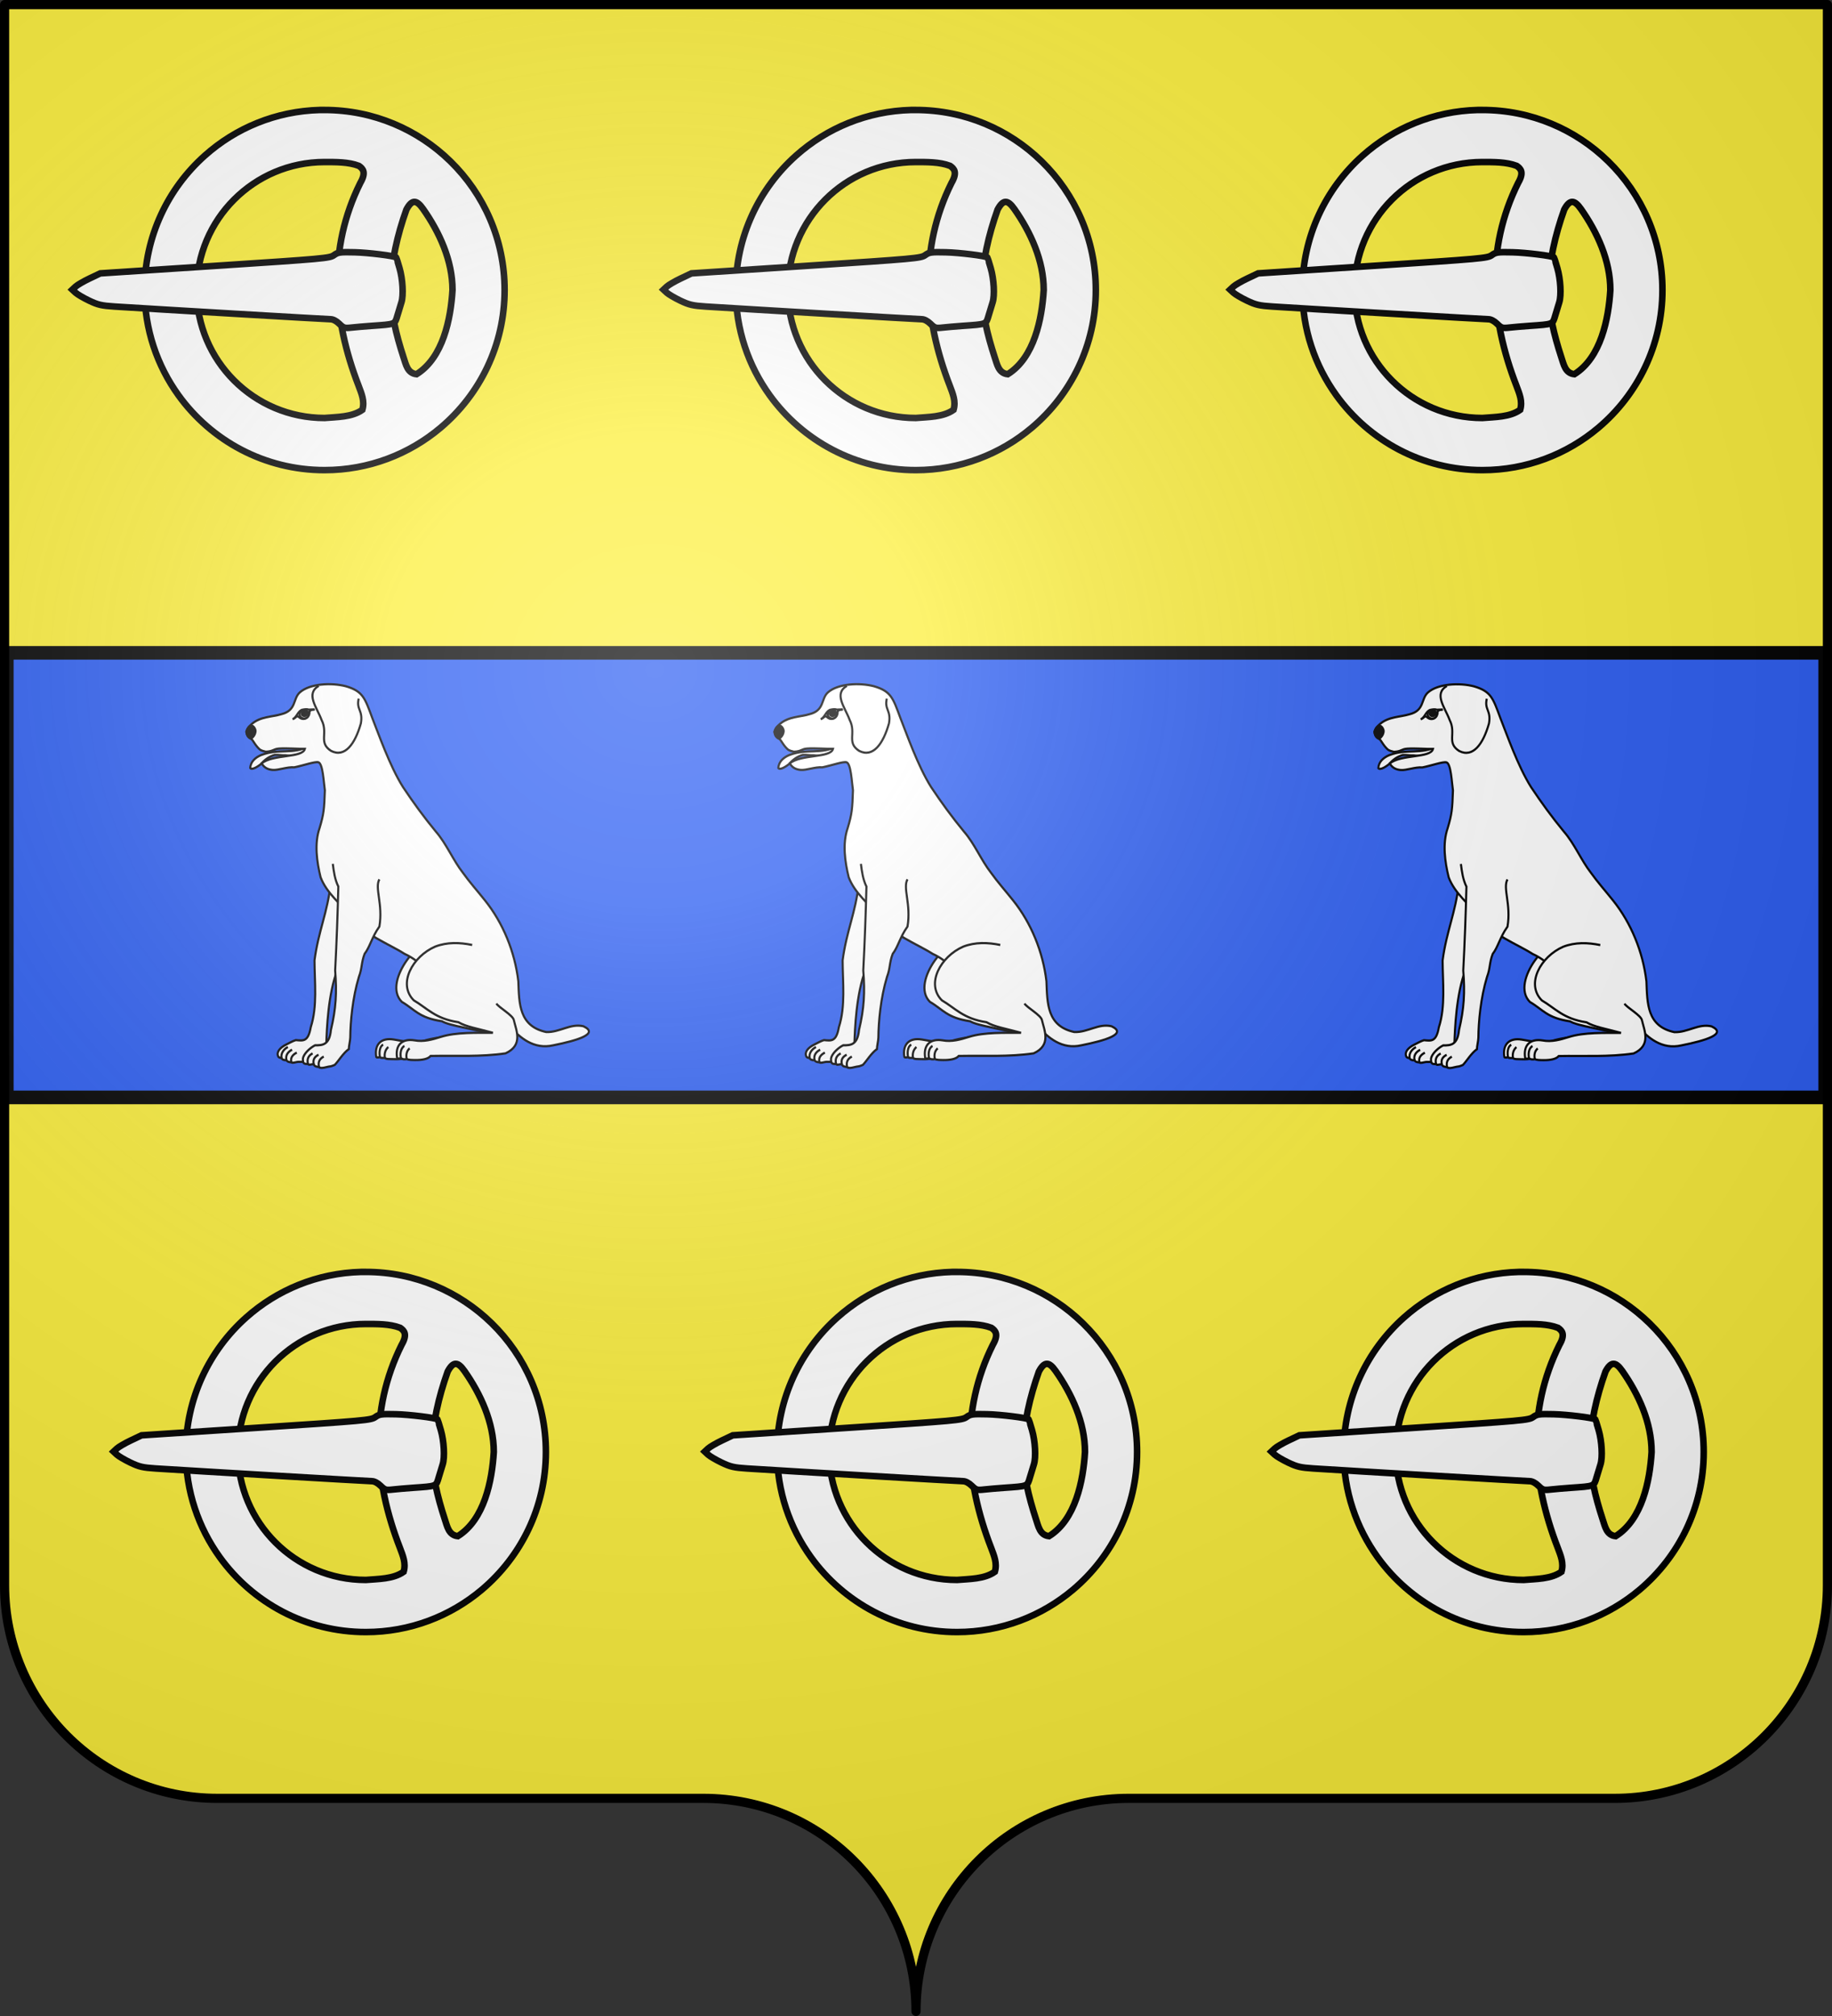<?xml version="1.0" encoding="UTF-8" standalone="no"?>
<svg
   xmlns:dc="http://purl.org/dc/elements/1.1/"
   xmlns:cc="http://creativecommons.org/ns#"
   xmlns:rdf="http://www.w3.org/1999/02/22-rdf-syntax-ns#"
   xmlns:svg="http://www.w3.org/2000/svg"
   xmlns="http://www.w3.org/2000/svg"
   xmlns:xlink="http://www.w3.org/1999/xlink"
   xmlns:sodipodi="http://sodipodi.sourceforge.net/DTD/sodipodi-0.dtd"
   xmlns:inkscape="http://www.inkscape.org/namespaces/inkscape"
   height="660"
   width="600"
   version="1.0"
   id="svg2"
   sodipodi:version="0.32"
   inkscape:version="0.46"
   sodipodi:docname="Blason Ervillers.svg"
   sodipodi:docbase="C:\Documents and Settings\Henry SALOME\Mes documents\Mes images\Blasons\SVG"
   inkscape:output_extension="org.inkscape.output.svg.inkscape"
   sodipodi:modified="true">
  <rect width="100%" height="100%" fill="#333333" stroke="none"/>
  <sodipodi:namedview
     inkscape:window-height="746"
     inkscape:window-width="1024"
     inkscape:pageshadow="2"
     inkscape:pageopacity="0.0"
     guidetolerance="10.0"
     gridtolerance="10.0"
     objecttolerance="10.0"
     borderopacity="1.0"
     bordercolor="#666666"
     pagecolor="#ffffff"
     id="base"
     showgrid="false"
     height="660px"
     inkscape:zoom="0.83333333"
     inkscape:cx="300"
     inkscape:cy="378"
     inkscape:window-x="22"
     inkscape:window-y="29"
     inkscape:current-layer="layer1"
     showguides="true"
     inkscape:guide-bbox="true">
    <sodipodi:guide
       orientation="1,0"
       position="300,114"
       id="guide2621" />
    <sodipodi:guide
       orientation="1,0"
       position="150,506.4"
       id="guide2625" />
    <sodipodi:guide
       orientation="1,0"
       position="451.2,540"
       id="guide2627" />
  </sodipodi:namedview>
  <desc
     id="desc4">Flag of Canton of Valais (Wallis)</desc>
  <defs
     id="defs6">
    <inkscape:perspective
       sodipodi:type="inkscape:persp3d"
       inkscape:vp_x="0 : 330 : 1"
       inkscape:vp_y="0 : 1000 : 0"
       inkscape:vp_z="600 : 330 : 1"
       inkscape:persp3d-origin="300 : 220 : 1"
       id="perspective30" />
    <linearGradient
       id="linearGradient2893">
      <stop
         style="stop-color:white;stop-opacity:0.314;"
         offset="0"
         id="stop2895" />
      <stop
         id="stop2897"
         offset="0.19"
         style="stop-color:white;stop-opacity:0.251;" />
      <stop
         style="stop-color:#6b6b6b;stop-opacity:0.125;"
         offset="0.6"
         id="stop2901" />
      <stop
         style="stop-color:black;stop-opacity:0.125;"
         offset="1"
         id="stop2899" />
    </linearGradient>
    <radialGradient
       inkscape:collect="always"
       xlink:href="#linearGradient2893"
       id="radialGradient2883"
       cx="203.198"
       cy="218.01"
       fx="203.198"
       fy="218.01"
       r="300"
       gradientTransform="matrix(1.36,0,0,1.355,-79.528,-87.645)"
       gradientUnits="userSpaceOnUse" />
    <linearGradient
       id="linearGradient2955">
      <stop
         style="stop-color:white;stop-opacity:0;"
         offset="0"
         id="stop2965" />
      <stop
         style="stop-color:black;stop-opacity:0.646;"
         offset="1"
         id="stop2959" />
    </linearGradient>
    <radialGradient
       inkscape:collect="always"
       xlink:href="#linearGradient2955"
       id="radialGradient2961"
       cx="225.524"
       cy="218.901"
       fx="225.524"
       fy="218.901"
       r="300"
       gradientTransform="matrix(-4.167939e-4,2.183,-1.884,-3.599562e-4,615.597,-289.121)"
       gradientUnits="userSpaceOnUse" />
    <polygon
       id="star"
       transform="scale(53,53)"
       points="0,-1 0.588,0.809 -0.951,-0.309 0.951,-0.309 -0.588,0.809 0,-1 " />
    <clipPath
       id="clip">
      <path
         d="M 0,-200 L 0,600 L 300,600 L 300,-200 L 0,-200 z "
         id="path10" />
    </clipPath>
    <radialGradient
       inkscape:collect="always"
       xlink:href="#linearGradient2955"
       id="radialGradient1911"
       gradientUnits="userSpaceOnUse"
       gradientTransform="matrix(-4.167939e-4,2.183,-1.884,-3.599562e-4,1395.597,-309.121)"
       cx="225.524"
       cy="218.901"
       fx="225.524"
       fy="218.901"
       r="300" />
    <radialGradient
       inkscape:collect="always"
       xlink:href="#linearGradient2955"
       id="radialGradient2928"
       cx="-483.508"
       cy="153.928"
       fx="-483.508"
       fy="153.928"
       r="300"
       gradientTransform="matrix(0,2.342,-2.291,0,562.913,1323.77)"
       gradientUnits="userSpaceOnUse" />
    <radialGradient
       inkscape:collect="always"
       xlink:href="#linearGradient2893"
       id="radialGradient11919"
       gradientUnits="userSpaceOnUse"
       gradientTransform="matrix(1.551,0,0,1.35,-227.894,-51.264)"
       cx="285.186"
       cy="200.448"
       fx="285.186"
       fy="200.448"
       r="300" />
    <inkscape:perspective
       id="perspective25"
       inkscape:persp3d-origin="247.67525 : 172.67458 : 1"
       inkscape:vp_z="495.35049 : 259.01187 : 1"
       inkscape:vp_y="0 : 1000 : 0"
       inkscape:vp_x="0 : 259.01187 : 1"
       sodipodi:type="inkscape:persp3d" />
    <radialGradient
       r="300"
       fy="226.331"
       fx="221.445"
       cy="226.331"
       cx="221.445"
       gradientTransform="matrix(1.353,0,0,1.349,-77.629,-85.747)"
       gradientUnits="userSpaceOnUse"
       id="radialGradient3163"
       xlink:href="#linearGradient2893"
       inkscape:collect="always" />
    <linearGradient
       id="linearGradient2872">
      <stop
         id="stop2874"
         offset="0"
         style="stop-color:white;stop-opacity:0.314;" />
      <stop
         style="stop-color:white;stop-opacity:0.251;"
         offset="0.19"
         id="stop2876" />
      <stop
         id="stop2878"
         offset="0.6"
         style="stop-color:#6b6b6b;stop-opacity:0.125;" />
      <stop
         id="stop2880"
         offset="1"
         style="stop-color:black;stop-opacity:0.125;" />
    </linearGradient>
    <inkscape:perspective
       id="perspective48"
       inkscape:persp3d-origin="300 : 220 : 1"
       inkscape:vp_z="600 : 330 : 1"
       inkscape:vp_y="0 : 1000 : 0"
       inkscape:vp_x="0 : 330 : 1"
       sodipodi:type="inkscape:persp3d" />
  </defs>
  <g
     inkscape:groupmode="layer"
     id="layer1"
     inkscape:label="Fond écu">
    <path
       id="path2014"
       style="fill:#fcef3c;fill-opacity:1;fill-rule:nonzero;stroke:none;stroke-width:5;stroke-linecap:round;stroke-linejoin:round;stroke-miterlimit:4;stroke-dashoffset:0;stroke-opacity:1"
       d="M 300,658.499 C 300,619.995 331.203,588.746 369.65,588.746 C 408.097,588.746 490.403,588.746 528.85,588.746 C 567.297,588.746 598.5,557.496 598.5,518.992 L 598.5,1.5 L 1.5,1.5 L 1.5,518.992 C 1.5,557.496 32.703,588.746 71.15,588.746 C 109.597,588.746 191.903,588.746 230.35,588.746 C 268.797,588.746 300,619.995 300,658.499 z "
       sodipodi:nodetypes="cssccccssc" />
    <rect
       style="opacity:1;fill:#2b5df2;fill-opacity:1;fill-rule:nonzero;stroke:#000000;stroke-width:4.455;stroke-linecap:round;stroke-linejoin:bevel;stroke-miterlimit:4;stroke-dasharray:none;stroke-dashoffset:0;stroke-opacity:1"
       id="rect2619"
       width="595.545"
       height="145.545"
       x="2.227"
       y="213.727" />
    <g
       transform="matrix(0.227,0,0,0.243,243.691,132.876)"
       id="g2698">
      <g
         style="stroke:#000000;stroke-width:3;stroke-miterlimit:4;stroke-dasharray:none;stroke-opacity:1"
         id="g4452">
        <path
           style="fill:#ffffff;fill-rule:evenodd;stroke:#000000;stroke-width:3;stroke-linecap:butt;stroke-linejoin:miter;stroke-miterlimit:4;stroke-dasharray:none;stroke-opacity:1"
           d="M -401.795,731.412 C -419.289,727.899 -428.482,725.398 -446.667,725.821 C -460.452,707.517 -523.669,775.023 -493.822,802.93 C -474.742,813.327 -469.305,824.424 -435.913,829.057 C -424.407,835.387 -389.155,839.355 -366.947,845.877 C -389.7,845.975 -439.553,848.801 -461.584,855.324 C -473.796,858.938 -492.577,855.978 -505.468,853.659 C -523.971,850.793 -533.616,860.59 -530.673,877.174 C -529.631,878.647 -526.792,877.322 -525.073,877.615 C -523.903,879.017 -520.432,878.23 -518.102,878.525 C -516.455,880.346 -511.787,879.906 -508.496,880.074 C -503.554,880.328 -498.868,880.247 -494.79,879.723 C -489.141,878.997 -484.657,877.419 -482.27,874.697 C -446.222,874.049 -409.963,876.149 -374.181,871.198 C -348.223,860.183 -358.866,840.009 -362.175,826.466 C -363.336,819.924 -383.816,809.475 -387.388,804.101"
           id="path3605"
           sodipodi:nodetypes="ccccccccccsccccc" />
        <path
           style="fill:#ffffff;fill-rule:evenodd;stroke:#000000;stroke-width:3;stroke-linecap:butt;stroke-linejoin:miter;stroke-miterlimit:4;stroke-dasharray:none;stroke-opacity:1"
           d="M -607.119,612.645 C -606.609,623.169 -600.712,633.837 -596.496,643.733 C -600.859,682.405 -614.099,707.166 -619.756,747.003 C -619.669,776.458 -615.371,808.727 -625.123,836.939 C -628.895,856.994 -635.932,855.336 -646.698,854.428 C -651.176,855.718 -655.871,858.25 -660.449,860.372 C -669.7,864.66 -674.652,870.321 -672.351,875.985 C -671.509,878.532 -668.521,878.134 -667.508,878.743 C -666.01,880.606 -665.215,881.532 -660.194,881.533 C -659.234,883.638 -655.708,884.301 -653.436,884.336 C -651.466,886.011 -645.879,883.816 -643.588,883.74 C -634.504,883.438 -630.157,884.696 -623.649,883.112 C -622.316,873.001 -611.437,863.856 -602.724,859.064 C -602.058,839.716 -600.277,792.08 -586.392,758.874 C -580.417,747.137 -581.496,741.551 -575.5,729.861 C -567.007,721.161 -559.46,715.3 -547.323,701.815 C -539.288,672.538 -550.001,649.175 -541.9,638.419"
           id="path3600"
           sodipodi:nodetypes="cccccsccccscccccc" />
        <path
           style="fill:#ffffff;fill-rule:evenodd;stroke:#000000;stroke-width:3;stroke-linecap:butt;stroke-linejoin:miter;stroke-miterlimit:4;stroke-dasharray:none;stroke-opacity:1"
           d="M -627.285,458.12 C -650.663,470.275 -670.544,461.063 -696.587,470.37 C -704.761,473.499 -711.953,479.128 -712.524,487.896 C -709.749,491.292 -700.731,485.221 -697.61,482.998 C -691.419,476.659 -686.086,472.747 -677.267,470.26 C -672.006,469.875 -666.787,471.126 -661.514,470.767 C -650.467,472.451 -635.337,472.202 -624.61,471.429"
           id="path4401"
           sodipodi:nodetypes="ccccccc" />
        <path
           style="fill:#ffffff;fill-rule:evenodd;stroke:#000000;stroke-width:3;stroke-linecap:butt;stroke-linejoin:miter;stroke-miterlimit:4;stroke-dasharray:none;stroke-opacity:1"
           d="M -718.19,439.139 C -716.876,434.227 -713.22,430.911 -709.85,428.247 C -697.529,418.505 -681.527,419.226 -667.705,415.389 C -645.564,410.387 -651.241,394.775 -641.036,386.075 C -626.611,374.057 -595.236,372.648 -574.524,377.728 C -549.771,384.474 -547.052,393.749 -536.391,420.598 C -527.742,440.758 -511.448,484.988 -492.021,513.666 C -476.949,534.756 -462.127,553.781 -444.836,573.358 C -429.118,590.231 -420.138,611.815 -405.32,629.453 C -396.436,641.157 -384.731,653.459 -373.92,666.125 C -347.793,696.53 -330.709,735.472 -325.716,775.158 C -324.433,805.075 -324.983,835.658 -285.432,843.591 C -265.903,844.231 -250.513,831.601 -231.731,835.817 C -208.857,845.9 -239.648,854.823 -275.226,861.46 C -303.466,867.483 -323.241,851.303 -338.137,835.918 C -364.414,839.697 -383.654,828.586 -409.114,820.718 C -451.558,797.301 -441.553,759.018 -489.851,738.279 C -513.056,724.417 -550.249,711.955 -565.156,689.242 C -581.47,671.646 -602.448,656.334 -610.973,635.085 C -616.468,614.262 -620.174,589.565 -612.465,568.829 C -606.283,549.523 -605.742,543.113 -604.822,517.979 C -606.519,507.294 -607.633,481.785 -614.205,480.159 C -619.111,478.945 -635.767,484.462 -648.888,486.965 C -659.751,486.23 -671.88,491.13 -680.235,490.454 C -687.099,489.899 -692.434,487.477 -695.957,481.647 C -679.823,468.95 -637.107,474.696 -633.631,462.076 C -644.103,462.283 -659.178,460.962 -671.009,461.717 C -679.286,462.245 -679.169,465.561 -690.126,465.964 C -692.81,465.312 -696.845,464.514 -699.165,462.552 C -702.123,460.052 -704.746,456.802 -706.928,453.611 C -708.242,451.878 -709.348,449.896 -711.16,448.597 C -714.978,446.726 -717.189,444.941 -718.19,439.139 z"
           id="path3597"
           sodipodi:nodetypes="cscccccccccccccccccccscsccscsccc" />
        <path
           sodipodi:nodetypes="cccccsccccsccccccc"
           id="path3603"
           d="M -593.371,617.01 C -591.965,627.463 -590.44,638.051 -585.393,647.605 C -586.445,686.477 -587.729,720.576 -589.971,760.705 C -587.372,790.061 -588.756,811.962 -596.071,840.805 C -598.121,861.076 -608.165,861.568 -618.975,861.46 C -625.106,864.375 -633.008,870.606 -635.797,876.961 C -636.921,879.52 -636.58,881.781 -635.94,884.345 C -634.985,887.184 -630.642,886.444 -629.029,886.721 C -627.57,888.853 -624.755,886.547 -620.889,887.101 C -619.34,890.567 -616.07,890.03 -613.182,890.939 C -610.105,893.613 -601.648,890.223 -597.437,889.93 C -595,889.761 -592.758,888.559 -590.556,887.845 C -585.563,883.289 -578.516,871.963 -570.239,866.542 C -570.406,863.272 -568.219,855.209 -568.176,850.91 C -567.968,829.786 -564.908,797.727 -555.76,769.37 C -550.805,757.228 -552.477,750.338 -547.496,738.242 C -539.772,728.941 -537.108,715.815 -526.16,701.475 C -520.646,671.696 -533.318,649.199 -526.16,637.878"
           style="fill:#ffffff;fill-rule:evenodd;stroke:#000000;stroke-width:3;stroke-linecap:butt;stroke-linejoin:miter;stroke-miterlimit:4;stroke-dasharray:none;stroke-opacity:1" />
        <path
           sodipodi:nodetypes="ccccccccccscccc"
           id="path3608"
           d="M -392.267,726.289 C -410.264,722.836 -428.451,722.295 -445.739,728.532 C -478.198,741.686 -500.275,778.694 -476.541,800.886 C -457.461,811.282 -445.584,825.721 -412.192,830.355 C -400.686,836.685 -384.608,838.892 -362.401,844.623 C -385.153,844.721 -415.481,843.593 -437.512,850.117 C -449.724,853.731 -462.562,857.096 -475.453,854.777 C -493.956,851.911 -503.601,861.708 -500.659,878.293 C -500.401,879.786 -497.206,879.488 -495.004,878.785 C -493.799,880.401 -488.89,880.813 -486.654,879.876 C -484.568,881.353 -478.484,881.265 -474.645,881.321 C -464.494,881.471 -455.912,879.986 -452.255,875.815 C -416.207,875.167 -379.948,877.267 -344.166,872.316 C -318.208,861.301 -328.851,841.127 -332.16,827.585 C -333.321,821.043 -353.801,810.593 -357.373,805.219"
           style="fill:#ffffff;fill-rule:evenodd;stroke:#000000;stroke-width:3;stroke-linecap:butt;stroke-linejoin:miter;stroke-miterlimit:4;stroke-dasharray:none;stroke-opacity:1" />
        <g
           style="stroke:#000000;stroke-width:2.943;stroke-miterlimit:4;stroke-dasharray:none;stroke-opacity:1"
           id="g4393"
           transform="matrix(1.056,0,0,0.984,41.085,9.789)">
          <path
             sodipodi:nodetypes="cccccccc"
             id="path4387"
             d="M -655.714,419.148 C -649.772,416.04 -649.337,409.476 -643.393,406.291 C -639.49,405.442 -636.821,404.882 -633.393,405.934 L -625.714,405.576 C -628.214,407.005 -629.678,405.002 -632.679,408.434 C -631.954,417.141 -641.109,422.428 -647.679,415.576 C -649.108,415.28 -649.139,414.437 -651.429,416.291 C -650,415.076 -652.679,417.894 -655.714,419.148 z"
             style="fill:#ffffff;fill-rule:evenodd;stroke:#000000;stroke-width:2.943;stroke-linecap:butt;stroke-linejoin:miter;stroke-miterlimit:4;stroke-dasharray:none;stroke-opacity:1" />
          <g
             style="stroke:#000000;stroke-width:2.943;stroke-miterlimit:4;stroke-dasharray:none;stroke-opacity:1"
             id="g4389">
            <path
               transform="matrix(0.854,0,0,0.854,-94.448,56.024)"
               d="M -631.786,417.184 A 7.143,6.607 0 1 1 -646.071,417.184 A 7.143,6.607 0 1 1 -631.786,417.184 z"
               sodipodi:ry="6.6071429"
               sodipodi:rx="7.1428571"
               sodipodi:cy="417.18362"
               sodipodi:cx="-638.92859"
               id="path3615"
               style="fill:#ffffff;stroke:#000000;stroke-width:3.448;stroke-miterlimit:4;stroke-dasharray:none;stroke-opacity:1"
               sodipodi:type="arc" />
            <path
               sodipodi:type="arc"
               style="fill:#000000;stroke:#000000;stroke-width:6.19;stroke-miterlimit:4;stroke-dasharray:none;stroke-opacity:1"
               id="path3613"
               sodipodi:cx="-638.92859"
               sodipodi:cy="417.18362"
               sodipodi:rx="7.1428571"
               sodipodi:ry="6.6071429"
               d="M -631.786,417.184 A 7.143,6.607 0 1 1 -646.071,417.184 A 7.143,6.607 0 1 1 -631.786,417.184 z"
               transform="matrix(0.492,0,0,0.459,-325.279,220.148)" />
          </g>
        </g>
        <path
           style="fill:#ffffff;fill-rule:evenodd;stroke:#000000;stroke-width:3;stroke-linecap:butt;stroke-linejoin:miter;stroke-miterlimit:4;stroke-dasharray:none;stroke-opacity:1"
           d="M -613.565,377.118 C -632.968,387.94 -616.631,405.529 -609.592,423.099 C -599.655,441.22 -614.606,453.643 -595.835,464.834 C -576.011,474.279 -561.277,455.618 -552.83,427.636 C -549.553,409.799 -559.728,409.397 -556.031,394.422"
           id="path3610"
           sodipodi:nodetypes="ccccc" />
        <path
           style="fill:#000000;fill-rule:evenodd;stroke:#000000;stroke-width:3;stroke-linecap:butt;stroke-linejoin:miter;stroke-miterlimit:4;stroke-dasharray:none;stroke-opacity:1"
           d="M -718.081,438.963 C -716.285,433.374 -713.789,431.348 -711.477,430.925 C -708.007,430.14 -704.98,435.083 -704.796,437.969 C -705.025,442.539 -707.878,446.18 -711.447,448.389 C -716.335,446.474 -717.667,442.469 -718.081,438.963 z"
           id="path4399"
           sodipodi:nodetypes="ccccc" />
        <path
           id="path4434"
           style="fill:none;fill-rule:evenodd;stroke:#000000;stroke-width:3;stroke-linecap:butt;stroke-linejoin:miter;stroke-miterlimit:4;stroke-dasharray:none;stroke-opacity:1"
           d="M -667.186,878.791 C -668.684,873.511 -665.284,867.167 -658.214,863.791 M -660.191,881.269 C -661.689,875.989 -659.213,870.738 -652.143,867.362 M -653.131,884.357 C -654.63,879.077 -652.427,874.667 -645.357,871.291"
           sodipodi:nodetypes="cccccc" />
        <path
           sodipodi:nodetypes="cccccc"
           d="M -629.159,886.565 C -630.658,881.285 -629.57,875.738 -622.5,872.362 M -620.714,887.362 C -622.212,882.082 -620.998,877.524 -613.929,874.148 M -613.214,890.576 C -614.712,885.296 -613.498,880.024 -606.429,876.648"
           style="fill:none;fill-rule:evenodd;stroke:#000000;stroke-width:3;stroke-linecap:butt;stroke-linejoin:miter;stroke-miterlimit:4;stroke-dasharray:none;stroke-opacity:1"
           id="path4446" />
        <path
           id="path4450"
           style="fill:none;fill-rule:evenodd;stroke:#000000;stroke-width:3;stroke-linecap:butt;stroke-linejoin:miter;stroke-miterlimit:4;stroke-dasharray:none;stroke-opacity:1"
           d="M -525.209,877.889 C -526.707,872.609 -526.355,863.238 -520.714,860.576 M -518.027,878.96 C -519.525,873.68 -517.784,867.167 -513.214,863.791"
           sodipodi:nodetypes="cccc" />
        <path
           sodipodi:nodetypes="cccc"
           d="M -495,878.791 C -496.498,873.511 -495.641,865.024 -490,862.362 M -486.555,880.367 C -488.053,875.087 -487.07,868.952 -482.5,865.576"
           style="fill:none;fill-rule:evenodd;stroke:#000000;stroke-width:3;stroke-linecap:butt;stroke-linejoin:miter;stroke-miterlimit:4;stroke-dasharray:none;stroke-opacity:1"
           id="path4448" />
      </g>
    </g>
    <use
       x="0"
       y="0"
       xlink:href="#g2698"
       id="use2718"
       transform="translate(172.962,0)"
       width="600"
       height="660" />
    <use
       x="0"
       y="0"
       xlink:href="#use2718"
       id="use2720"
       transform="translate(196.503,3.4085193e-2)"
       width="600"
       height="660" />
    <g
       id="g2883"
       transform="translate(2.879,389.278)"
       style="fill:#ffffff">
      <g
         style="fill:#ffffff;display:inline"
         inkscape:label="Fond écu"
         id="g2885" />
      <g
         style="fill:#ffffff;display:inline"
         inkscape:label="Meubles"
         id="g2887" />
      <g
         style="fill:#ffffff;display:inline"
         inkscape:label="Reflet final"
         id="g2889" />
      <g
         style="fill:#ffffff;display:inline"
         inkscape:label="Contour final"
         id="g2891">
        <g
           style="fill:#ffffff;fill-opacity:1"
           transform="translate(2.261,0.301)"
           id="g47295">
          <g
             style="fill:#ffffff;fill-opacity:1"
             transform="matrix(0.816,0,0,0.816,-145.244,-267.135)"
             inkscape:label="Meubles"
             id="g47264">
            <g
               id="g2119"
               transform="translate(29.915,-1710.963)"
               style="opacity:1;fill:#ffffff;fill-opacity:1">
              <g
                 style="fill:#ffffff;fill-opacity:1"
                 id="g11024"
                 transform="translate(-1361.835,-74.826)" />
            </g>
            <g
               style="fill:#ffffff;fill-opacity:1"
               transform="matrix(0.877,0,0,0.877,625.202,-181.654)"
               id="g4704">
              <path
                 id="path2029"
                 style="fill:#ffffff;fill-opacity:1;fill-rule:evenodd;stroke:#000000;stroke-width:3;stroke-linecap:butt;stroke-linejoin:miter;stroke-miterlimit:4;stroke-dasharray:none;stroke-opacity:1"
                 d="M -332.38,755.07 C -331.229,751.105 -332.753,747.701 -334.102,744.068 C -346.079,713.225 -348.263,681.304 -333.318,651.271 C -330.499,646.42 -332.13,644.731 -333.992,643.455 C -338.826,641.627 -344.532,641.736 -349.688,641.719 C -382.005,641.719 -408.219,667.964 -408.219,700.281 C -408.219,732.599 -382.005,758.812 -349.688,758.812 C -344.091,758.321 -337.12,758.467 -332.38,755.07 z M -351.812,617.906 C -371.998,618.418 -390.384,626.206 -404.45,638.742 C -421.39,653.839 -432.062,675.824 -432.062,700.281 C -432.062,718.258 -426.296,734.894 -416.514,748.441 C -401.549,769.164 -377.187,782.656 -349.688,782.656 C -329.452,782.656 -310.909,775.35 -296.559,763.234 C -278.658,748.12 -267.281,725.522 -267.281,700.281 C -267.281,677.214 -276.783,656.354 -292.082,641.397 C -306.945,626.866 -327.279,617.906 -349.688,617.906 C -350.398,617.906 -351.106,617.888 -351.812,617.906 z M -312.229,663.476 C -316.394,675.165 -319.143,687.127 -319.521,699.485 C -319.536,710.211 -316.864,720.879 -313.602,730.876 C -312.432,734.326 -311.799,738.31 -307.588,738.788 C -295.406,731.184 -291.939,713.467 -291.125,700.281 C -291.125,686.719 -297.163,673.748 -304.54,663.237 C -307.564,658.93 -309.668,658.693 -312.229,663.476 z"
                 sodipodi:nodetypes="cccccscccssssssssccccccsc" />
              <path
                 id="path5076"
                 d="M -314.507,705.919 C -314.849,706.999 -315.648,709.621 -316.283,711.746 C -317.59,716.121 -316.973,715.871 -328.441,716.684 C -331.42,716.895 -335.416,717.24 -337.321,717.45 C -340.522,717.803 -340.946,717.673 -342.93,715.734 C -344.263,714.431 -345.772,713.637 -346.914,713.636 C -348.534,713.636 -427.471,708.994 -445.761,707.824 C -451.728,707.442 -453.396,707.056 -457.44,705.118 C -460.034,703.874 -462.824,702.236 -463.639,701.476 L -465.121,700.096 L -463.624,698.701 C -462.8,697.934 -459.921,696.259 -457.225,694.978 L -452.322,692.65 L -399.861,689.222 C -349.801,685.95 -347.306,685.725 -345.368,684.312 C -343.53,682.972 -342.63,682.847 -335.921,683.002 C -329.787,683.143 -317.546,684.656 -316.908,685.353 C -316.814,685.455 -316.12,687.672 -315.365,690.279 C -313.896,695.352 -313.492,702.715 -314.507,705.919 z"
                 style="fill:#ffffff;fill-opacity:1;stroke:#000000;stroke-width:3;stroke-miterlimit:4;stroke-dasharray:none;stroke-opacity:1" />
            </g>
          </g>
        </g>
      </g>
    </g>
    <use
       x="0"
       y="0"
       xlink:href="#g2883"
       id="use2900"
       transform="translate(193.625,-4.2204385e-6)"
       width="600"
       height="660" />
    <use
       x="0"
       y="0"
       xlink:href="#use2900"
       id="use2902"
       transform="translate(185.575,0)"
       width="600"
       height="660" />
    <use
       x="0"
       y="0"
       xlink:href="#g2883"
       id="use2904"
       transform="translate(-13.52,-380.4)"
       width="600"
       height="660" />
    <use
       x="0"
       y="0"
       xlink:href="#use2900"
       id="use2906"
       transform="translate(-13.52,-380.4)"
       width="600"
       height="660" />
    <use
       x="0"
       y="0"
       xlink:href="#use2902"
       id="use2908"
       transform="translate(-13.52,-380.4)"
       width="600"
       height="660" />
  </g>
  <g
     inkscape:groupmode="layer"
     id="layer2"
     inkscape:label="Meubles"
     sodipodi:insensitive="true" />
  <g
     inkscape:groupmode="layer"
     id="layer3"
     inkscape:label="Reflet final"
     sodipodi:insensitive="true">
    <path
       id="path2875"
       style="fill:url(#radialGradient11919);fill-opacity:1;fill-rule:evenodd;stroke:none;stroke-width:3;stroke-linecap:butt;stroke-linejoin:miter;stroke-miterlimit:4;stroke-dasharray:none;stroke-opacity:1"
       d="M 1.5,1.5 L 1.5,518.991 C 1.5,557.496 32.703,588.746 71.15,588.746 C 109.597,588.746 191.903,588.746 230.35,588.746 C 268.797,588.745 300,619.996 300,658.5 C 300,619.996 331.203,588.746 369.65,588.746 C 408.097,588.745 490.403,588.746 528.85,588.746 C 567.297,588.746 598.5,557.496 598.5,518.991 L 598.5,1.5 L 1.5,1.5 z " />
  </g>
  <g
     inkscape:groupmode="layer"
     id="layer4"
     inkscape:label="Contour final"
     sodipodi:insensitive="true">
    <path
       id="path1572"
       style="fill:none;fill-opacity:1;fill-rule:nonzero;stroke:black;stroke-width:3;stroke-linecap:round;stroke-linejoin:round;stroke-miterlimit:4;stroke-dasharray:none;stroke-dashoffset:0;stroke-opacity:1"
       d="M 300,658.5 C 300,619.996 331.203,588.746 369.65,588.746 C 408.097,588.746 490.403,588.746 528.85,588.746 C 567.297,588.746 598.5,557.497 598.5,518.993 L 598.5,1.5 L 1.5,1.5 L 1.5,518.993 C 1.5,557.497 32.703,588.746 71.15,588.746 C 109.597,588.746 191.903,588.746 230.35,588.746 C 268.797,588.746 300,619.996 300,658.5 z "
       sodipodi:nodetypes="cssccccssc" />
  </g>
</svg>
